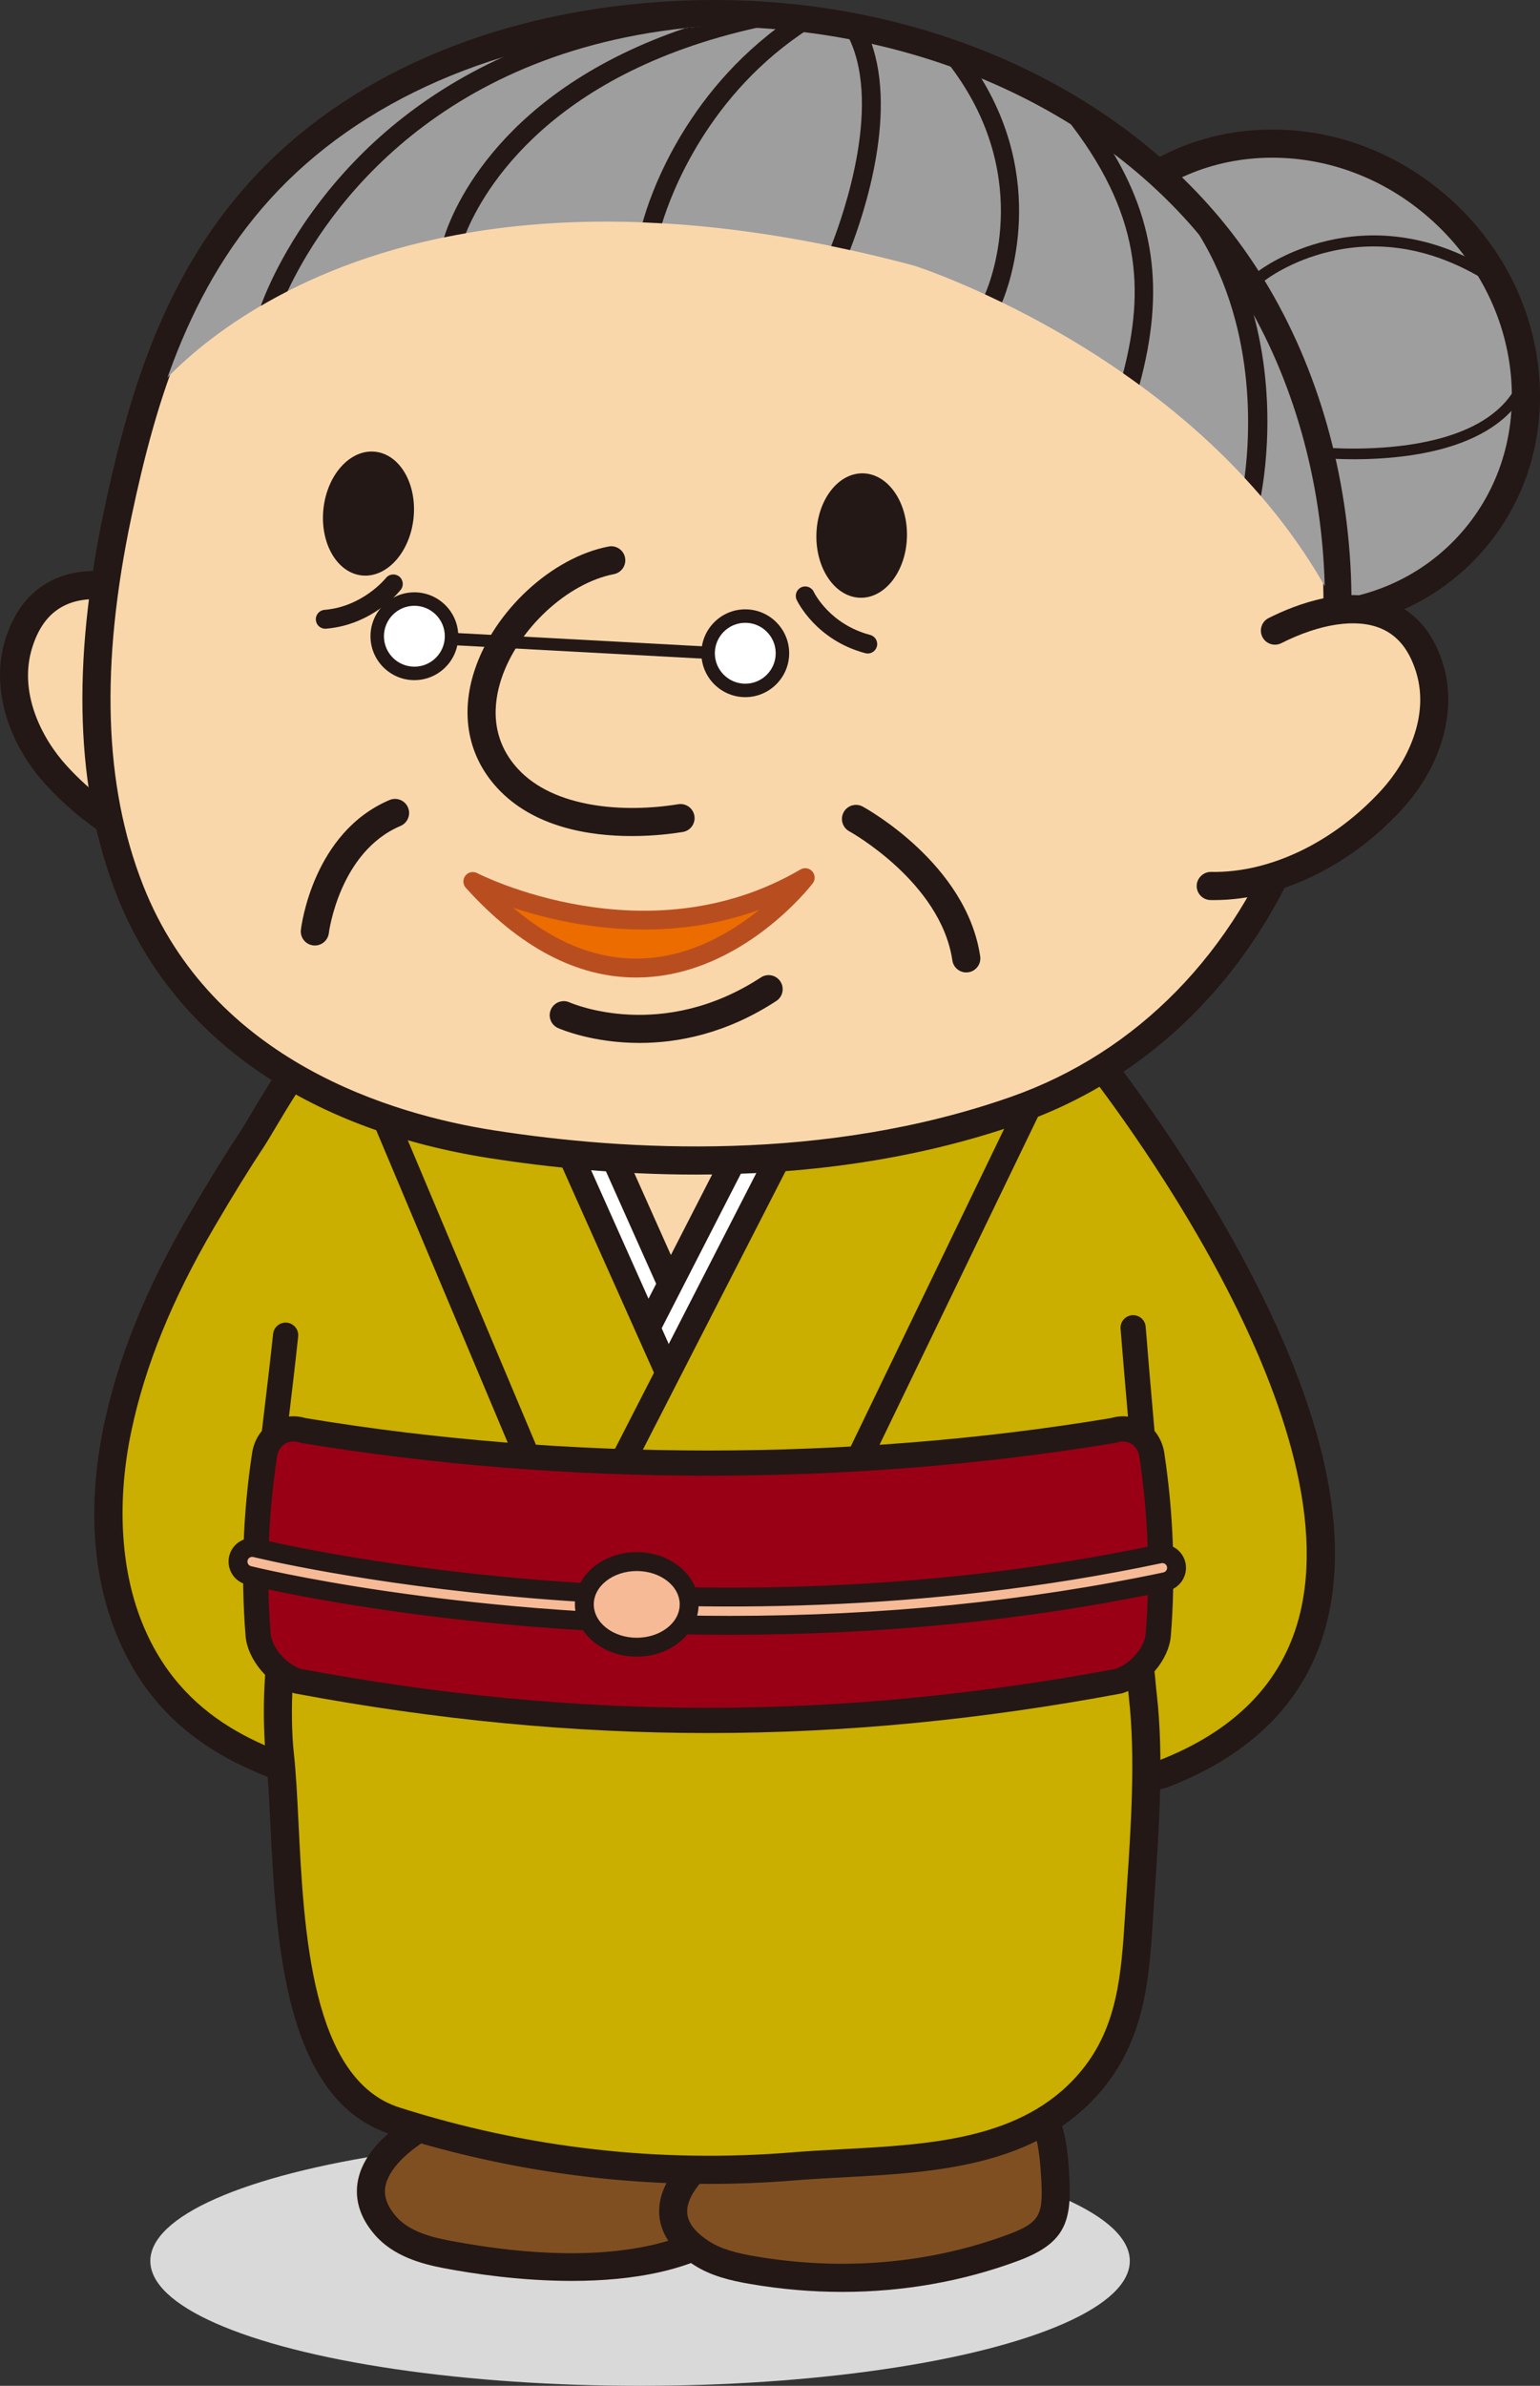 <?xml version="1.0" encoding="utf-8"?>
<!-- Generator: Adobe Illustrator 22.0.1, SVG Export Plug-In . SVG Version: 6.00 Build 0)  -->
<svg version="1.1" id="レイヤー_1" xmlns="http://www.w3.org/2000/svg" xmlns:xlink="http://www.w3.org/1999/xlink" x="0px"
	 y="0px" viewBox="0 0 113.141 175.221" style="enable-background:new 0 0 113.141 175.221;" xml:space="preserve">
<rect x="0" y="0" width="113.141" height="175.221" fill="#333333" stroke="none"/>
<style type="text/css">
	.st0{fill:#D9D9D9;}
	.st1{fill:#CAAE00;}
	.st2{fill:#231815;}
	.st3{fill:#804F21;}
	.st4{fill:#FAD7AB;}
	.st5{fill:#FFFFFF;}
	.st6{fill:#9A0015;}
	.st7{fill:#F6BA97;}
	.st8{fill:#9E9E9F;}
	.st9{fill:#EC6C00;}
	.st10{fill:#B84E20;}
</style>
<ellipse class="st0" cx="47.024" cy="166.051" rx="35.98" ry="9.17"/>
<g>
	<g>
		<g>
			<path class="st1" d="M25.207,131.136c-6.257-1.592-12.753-3.977-15.795-11.752c-1.761-4.499-1.781-9.713-0.769-14.509
				c1.152-5.457,3.473-10.592,6.182-15.222c1.209-2.066,2.445-4.104,3.758-6.086c0.699-1.054,3.939-6.968,4.974-6.951l56.061,0
				c0,0,34.991,42.461,5.788,53.68C85.404,130.297,53.775,138.406,25.207,131.136z"/>
			<path class="st2" d="M51.482,135.172c-8.471,0-17.664-0.779-26.53-3.035c-2.964-0.754-6.399-1.782-9.401-3.686
				c-3.312-2.1-5.635-4.943-7.101-8.69c-2.15-5.494-1.632-11.244-0.818-15.099c1.057-5.01,3.118-10.091,6.301-15.53
				c1.426-2.438,2.63-4.387,3.788-6.135c0.131-0.198,0.393-0.638,0.696-1.148c2.969-4.996,4.032-6.276,5.158-6.265l56.044,0
				c0.309,0,0.601,0.138,0.797,0.376c0.054,0.065,5.418,6.606,10.163,15.112c6.444,11.552,8.752,21.055,6.859,28.245
				c-1.451,5.511-5.374,9.53-11.661,11.945c-0.037,0.014-0.075,0.026-0.114,0.037C85.441,131.354,70.236,135.172,51.482,135.172z
				 M23.739,77.649c-0.801,0.633-2.856,4.091-3.548,5.255c-0.343,0.577-0.59,0.993-0.749,1.233c-1.136,1.715-2.32,3.633-3.727,6.037
				c-3.069,5.246-5.052,10.124-6.062,14.914c-1.068,5.06-0.812,10.003,0.72,13.92c2.923,7.468,9.321,9.66,15.088,11.127l0,0
				c27.412,6.976,58.113-0.448,59.63-0.825c5.597-2.165,9.077-5.704,10.345-10.518c3.929-14.918-13.762-37.925-16.316-41.142H23.739
				z M23.555,77.649c0.008,0,0.015,0,0.023,0H23.555z"/>
		</g>
		<g>
			<path class="st3" d="M37.401,153.663c-3.478,0.476-13.396,4.821-9.081,9.794c1.109,1.278,2.845,1.797,4.507,2.112
				c5.964,1.13,15.689,1.927,20.812-2.079c2.193-1.715,1.995-12.321-0.524-11.976C53.115,151.514,37.425,153.66,37.401,153.663z"/>
			<path class="st2" d="M42.015,167.515c-3.764,0-7.283-0.533-9.38-0.931c-1.655-0.313-3.729-0.875-5.095-2.45
				c-1.621-1.868-1.457-3.598-1.035-4.721c1.479-3.927,8.294-6.437,10.756-6.774c0.271-0.037,12.072-1.651,15.715-2.149
				c0.588-0.082,1.686,0.044,2.421,1.783c1.239,2.932,1.146,10.258-1.121,12.031C51.091,166.795,46.387,167.515,42.015,167.515z
				 M53.183,152.548c-1.144,0.156-15.54,2.125-15.641,2.14h-0.001c-2.552,0.349-8.082,2.745-9.103,5.455
				c-0.211,0.561-0.373,1.446,0.662,2.638c0.949,1.094,2.593,1.523,3.919,1.774c12.775,2.421,18.231-0.507,19.983-1.878
				c0.655-0.512,1.263-3.248,1.09-6.355C53.96,153.948,53.439,152.782,53.183,152.548z"/>
		</g>
		<g>
			<path class="st3" d="M59.28,155.289c-4.07,0.06-14.159,6.031-7.745,10.183c1.102,0.714,2.416,1.017,3.709,1.241
				c6.389,1.108,13.116,0.619,19.204-1.647c2.883-1.073,3.252-2.153,3.075-5.205c-0.054-0.934-0.249-4.825-1.685-4.805
				C75.83,155.057,59.287,155.289,59.28,155.289z"/>
			<path class="st2" d="M61.877,168.322c-2.257,0-4.536-0.196-6.809-0.59c-1.379-0.239-2.83-0.574-4.094-1.392
				c-2.821-1.826-2.707-3.958-2.388-5.067c0.665-2.314,3.157-4.082,4.583-4.93c2.125-1.263,4.46-2.062,6.096-2.087l0,0
				c0.104-0.002,0.941-0.013,8.28-0.116c4.111-0.058,8.222-0.115,8.277-0.116c2.411-0.028,2.631,3.998,2.73,5.72l0.003,0.059
				c0.194,3.34-0.283,4.944-3.746,6.233C70.729,167.554,66.346,168.322,61.877,168.322z M75.746,156.092
				c-0.351,0.005-1.845,0.026-8.173,0.115c-4.111,0.058-8.222,0.115-8.277,0.116h-0.001c-2.569,0.038-7.953,2.836-8.724,5.521
				c-0.185,0.642-0.227,1.627,1.525,2.761c0.953,0.617,2.161,0.889,3.325,1.091c6.415,1.113,12.87,0.56,18.667-1.597
				c2.383-0.887,2.56-1.49,2.404-4.176l-0.004-0.06C76.325,157.018,75.891,156.267,75.746,156.092z"/>
		</g>
		<g>
			<path class="st1" d="M82.924,147.138c-0.485,2.061-1.32,4.011-2.859,5.807c-5.292,6.175-14.382,5.553-21.746,6.156
				c-9.841,0.807-19.806-0.327-29.266-3.33c-8.852-2.798-7.659-19.403-8.491-26.877c-0.265-2.385-0.289-8.198,0.932-10.216
				c2.194-3.627,7.012,1.156,9.891,1.945c5.169,1.417,10.598,2.112,15.924,2.412c6.698,0.377,13.433-0.044,20.045-1.239
				c3.251-0.587,13.811-5.692,15.843-1.146c0.627,1.402,0.586,2.362,0.762,3.903c0.575,5.036,0.069,10.826-0.256,15.876
				C83.555,142.751,83.427,145.004,82.924,147.138z"/>
			<path class="st2" d="M52.077,160.391c-7.896,0-15.72-1.217-23.337-3.635c-7.877-2.49-8.454-14.227-8.876-22.797
				c-0.091-1.842-0.176-3.581-0.329-4.951c-0.228-2.049-0.397-8.431,1.075-10.865c2.069-3.42,5.85-1.265,8.353,0.161
				c1.014,0.578,1.972,1.124,2.696,1.322c4.609,1.263,9.748,2.041,15.709,2.377c6.589,0.371,13.252-0.041,19.803-1.224
				c0.691-0.125,1.831-0.503,3.151-0.941c4.731-1.57,11.881-3.942,13.819,0.39c0.567,1.268,0.656,2.229,0.759,3.341
				c0.025,0.271,0.051,0.557,0.087,0.867c0.521,4.561,0.172,9.749-0.137,14.326c-0.039,0.586-0.078,1.165-0.115,1.734l-0.019,0.293
				c-0.147,2.292-0.286,4.458-0.787,6.586c0,0,0,0,0,0c-0.579,2.458-1.586,4.5-3.08,6.243c-4.741,5.532-12.244,5.934-18.865,6.289
				c-1.249,0.067-2.429,0.13-3.582,0.225C56.291,160.304,54.182,160.391,52.077,160.391z M23.773,118.368
				c-0.604,0-1.046,0.267-1.394,0.844c-0.942,1.557-1.099,6.789-0.789,9.567c0.159,1.433,0.246,3.203,0.339,5.078
				c0.392,7.964,0.929,18.872,7.436,20.929c9.391,2.981,19.104,4.087,28.87,3.286c1.182-0.097,2.376-0.161,3.64-0.229
				c6.51-0.349,13.241-0.71,17.406-5.57c1.291-1.507,2.129-3.214,2.638-5.372v0c0.461-1.96,0.595-4.041,0.736-6.245l0.019-0.294
				c0.037-0.571,0.076-1.152,0.115-1.74c0.302-4.49,0.645-9.579,0.146-13.953c-0.037-0.326-0.065-0.627-0.091-0.911
				c-0.096-1.043-0.16-1.731-0.588-2.688c-1.173-2.625-7.501-0.526-11.282,0.728c-1.395,0.463-2.599,0.862-3.435,1.013
				c-6.711,1.212-13.536,1.635-20.287,1.254c-6.109-0.344-11.388-1.145-16.139-2.447c-0.974-0.267-2.042-0.876-3.173-1.52
				C26.004,118.996,24.698,118.368,23.773,118.368z M82.924,147.138h0.004H82.924z"/>
		</g>
		<rect x="45.834" y="83.15" class="st4" width="9.302" height="11.359"/>
		<g>
			<polygon class="st5" points="43.458,81.385 58.538,115.144 53.535,114.992 38.555,79.742 			"/>
			<path class="st2" d="M58.538,116.069c-0.009,0-0.019,0-0.028,0l-5.003-0.152c-0.361-0.011-0.682-0.231-0.824-0.563l-14.98-35.25
				c-0.142-0.335-0.075-0.723,0.172-0.99c0.247-0.267,0.629-0.365,0.973-0.249l4.903,1.644c0.246,0.082,0.445,0.263,0.551,0.5
				l15.079,33.758c0.13,0.291,0.101,0.628-0.076,0.892C59.134,115.915,58.845,116.069,58.538,116.069z M54.155,114.085l2.937,0.089
				l-14.312-32.04l-2.568-0.861L54.155,114.085z"/>
		</g>
		<g>
			<polygon class="st5" points="55.857,81.385 38.555,115.144 42.344,115.144 60.19,80.467 			"/>
			<path class="st2" d="M42.344,116.069h-3.789c-0.322,0-0.621-0.168-0.789-0.443c-0.168-0.275-0.181-0.618-0.034-0.905
				l17.302-33.758c0.127-0.248,0.359-0.425,0.631-0.483l4.333-0.918c0.35-0.074,0.71,0.06,0.927,0.344
				c0.217,0.284,0.251,0.667,0.087,0.985l-17.847,34.677C43.008,115.875,42.69,116.069,42.344,116.069z M40.069,114.218h1.71
				l16.697-32.443l-1.996,0.423L40.069,114.218z"/>
		</g>
		<g>
			<polygon class="st1" points="40.379,81.385 55.459,115.144 42.176,115.144 27.091,79.318 			"/>
			<path class="st2" d="M55.458,116.069H42.176c-0.372,0-0.708-0.223-0.853-0.566L26.239,79.677
				c-0.13-0.309-0.083-0.664,0.124-0.929c0.207-0.264,0.539-0.397,0.871-0.344l13.288,2.068c0.31,0.048,0.575,0.25,0.703,0.537
				l15.079,33.758c0.128,0.286,0.102,0.618-0.069,0.881C56.064,115.91,55.772,116.069,55.458,116.069z M42.79,114.218h11.242
				L39.74,82.222l-11.152-1.735L42.79,114.218z"/>
		</g>
		<g>
			<polygon class="st1" points="59.282,80.926 41.98,114.684 59.226,115.144 76.534,79.318 			"/>
			<path class="st2" d="M59.226,116.069c-0.008,0-0.017,0-0.025,0l-17.246-0.459c-0.318-0.009-0.609-0.18-0.771-0.453
				c-0.162-0.274-0.173-0.611-0.028-0.894l17.302-33.758c0.144-0.282,0.422-0.47,0.737-0.499l17.252-1.609
				c0.329-0.032,0.655,0.119,0.846,0.394c0.19,0.274,0.218,0.63,0.073,0.93l-17.308,35.826
				C59.904,115.866,59.58,116.069,59.226,116.069z M43.473,113.799l15.179,0.404l16.335-33.812L59.874,81.8L43.473,113.799z"/>
		</g>
		<g>
			<g>
				<path class="st6" d="M85.096,120.066c-0.112,1.402-1.453,2.942-2.907,3.402c-20.447,3.821-39.868,3.821-60.316,0
					c-1.456-0.46-2.8-2-2.907-3.402c-0.353-4.411-0.193-8.821,0.474-13.232c0.22-1.403,1.495-2.197,2.798-1.783
					c19.182,3.198,40.405,3.198,59.586,0c1.298-0.415,2.58,0.381,2.798,1.783C85.29,111.245,85.446,115.655,85.096,120.066z"/>
			</g>
			<path class="st2" d="M52.03,127.278c-9.991,0-19.983-0.967-30.328-2.901c-0.037-0.007-0.073-0.016-0.109-0.027
				c-1.822-0.576-3.415-2.465-3.551-4.213c-0.356-4.458-0.194-8.982,0.482-13.442c0.148-0.946,0.672-1.758,1.44-2.232
				c0.731-0.452,1.634-0.566,2.485-0.315c19.079,3.174,40.084,3.174,59.163,0c0.851-0.25,1.753-0.137,2.485,0.315
				c0.767,0.474,1.292,1.286,1.439,2.228c0.676,4.465,0.839,8.987,0.483,13.446l0,0c-0.136,1.746-1.729,3.636-3.55,4.213
				c-0.036,0.011-0.072,0.02-0.109,0.027C72.013,126.311,62.022,127.278,52.03,127.278z M22.101,122.569
				c20.416,3.809,39.441,3.809,59.857,0c1.089-0.371,2.137-1.584,2.214-2.576c0-0.001,0-0.001,0-0.002
				c0.345-4.318,0.188-8.699-0.467-13.019c-0.064-0.409-0.271-0.743-0.583-0.935c-0.296-0.183-0.658-0.22-1.019-0.105
				c-0.042,0.013-0.085,0.024-0.128,0.031c-19.31,3.22-40.58,3.22-59.891,0c-0.043-0.007-0.086-0.017-0.128-0.031
				c-0.362-0.115-0.724-0.078-1.02,0.105c-0.312,0.193-0.519,0.527-0.584,0.94c-0.654,4.316-0.811,8.696-0.466,13.015
				C19.964,120.986,21.013,122.2,22.101,122.569z M82.188,123.468h0.005H82.188z"/>
		</g>
		<g>
			<g>
				<path class="st6" d="M20.167,105.115c0.264-2.222,0.553-4.572,0.816-7.052"/>
			</g>
			<path class="st2" d="M20.168,106.04c-0.036,0-0.073-0.002-0.11-0.007c-0.507-0.06-0.87-0.52-0.809-1.028l0.146-1.22
				c0.223-1.866,0.454-3.796,0.67-5.821c0.054-0.508,0.511-0.878,1.018-0.822c0.508,0.054,0.876,0.51,0.822,1.018
				c-0.217,2.037-0.448,3.973-0.672,5.845l-0.146,1.218C21.03,105.695,20.63,106.04,20.168,106.04z"/>
		</g>
		<g>
			<g>
				<path class="st6" d="M83.893,105.115c-0.207-2.432-0.435-4.966-0.644-7.6"/>
			</g>
			<path class="st2" d="M83.892,106.04c-0.475,0-0.879-0.364-0.921-0.846l-0.168-1.944c-0.159-1.832-0.323-3.719-0.476-5.662
				c-0.04-0.509,0.34-0.955,0.849-0.995c0.513-0.042,0.955,0.34,0.995,0.849c0.153,1.938,0.316,3.82,0.475,5.648l0.168,1.946
				c0.044,0.509-0.334,0.957-0.843,1.001C83.945,106.039,83.918,106.04,83.892,106.04z"/>
		</g>
		<g>
			<path class="st7" d="M53.645,119.368c-20.433,0-35.158-3.618-35.373-3.672c-0.558-0.14-0.896-0.706-0.756-1.263
				c0.14-0.558,0.708-0.894,1.263-0.756c0.313,0.079,31.723,7.783,66.403,0.448c0.564-0.118,1.115,0.241,1.234,0.803
				c0.119,0.563-0.241,1.115-0.803,1.234C74.303,118.554,63.33,119.368,53.645,119.368z"/>
			<path class="st2" d="M53.645,120.062c-20.639,0-35.396-3.656-35.542-3.693c-0.927-0.233-1.492-1.177-1.259-2.105
				c0.232-0.925,1.174-1.491,2.103-1.261c0.314,0.079,31.528,7.753,66.092,0.443c0.935-0.198,1.859,0.403,2.056,1.338
				c0.198,0.936-0.403,1.859-1.338,2.057C75.652,118.978,64.848,120.062,53.645,120.062z M18.527,114.34
				c-0.155,0-0.298,0.105-0.338,0.262c-0.047,0.185,0.066,0.374,0.252,0.421c0.145,0.037,14.735,3.651,35.204,3.651
				c11.107,0,21.814-1.074,31.825-3.19c0.187-0.04,0.307-0.224,0.268-0.412c-0.04-0.187-0.225-0.305-0.412-0.267
				c-34.875,7.375-66.401-0.375-66.715-0.455C18.582,114.343,18.554,114.34,18.527,114.34z"/>
		</g>
		<g>
			<g>
				<path class="st7" d="M50.631,117.83c0,1.736-1.724,3.144-3.85,3.144c-2.126,0-3.85-1.408-3.85-3.144s1.724-3.144,3.85-3.144
					C48.907,114.686,50.631,116.094,50.631,117.83z"/>
			</g>
			<path class="st2" d="M46.781,121.668c-2.506,0-4.544-1.722-4.544-3.838s2.038-3.838,4.544-3.838c2.506,0,4.544,1.722,4.544,3.838
				S49.287,121.668,46.781,121.668z M46.781,115.38c-1.74,0-3.156,1.099-3.156,2.45s1.416,2.45,3.156,2.45
				c1.74,0,3.156-1.099,3.156-2.45S48.521,115.38,46.781,115.38z"/>
		</g>
	</g>
	<g>
		
			<ellipse transform="matrix(0.679 -0.734 0.734 0.679 9.895 78.433)" class="st8" cx="94.666" cy="27.897" rx="16.787" ry="17.982"/>
		<path class="st2" d="M95.858,46.279c-4.879,0-9.597-1.881-13.294-5.302c-3.718-3.44-5.963-8.032-6.322-12.927
			c-0.361-4.923,1.226-9.563,4.468-13.067c3.242-3.504,7.746-5.445,12.681-5.467c4.911-0.029,9.66,1.861,13.378,5.302
			c3.718,3.44,5.963,8.032,6.322,12.927c0.361,4.922-1.226,9.563-4.468,13.066c-3.242,3.504-7.746,5.445-12.681,5.467
			C95.914,46.279,95.886,46.279,95.858,46.279z M93.474,11.582c-0.025,0-0.049,0-0.074,0c-4.357,0.019-8.325,1.725-11.174,4.804
			s-4.242,7.167-3.924,11.512c0.32,4.372,2.332,8.478,5.665,11.561c3.332,3.084,7.592,4.753,11.965,4.752
			c4.357-0.019,8.325-1.725,11.174-4.804c2.849-3.078,4.242-7.167,3.924-11.512c-0.32-4.372-2.332-8.478-5.665-11.562l0,0
			C102.052,13.268,97.831,11.582,93.474,11.582z"/>
	</g>
	<path class="st2" d="M109.343,20.645c-0.074,0-0.15-0.02-0.217-0.061c-3.762-2.302-7.618-3.009-11.458-2.101
		c-2.874,0.679-4.665,2.06-4.682,2.074c-0.181,0.142-0.444,0.11-0.586-0.072c-0.142-0.181-0.111-0.444,0.071-0.586
		c0.075-0.059,7.615-5.826,17.092-0.028c0.197,0.12,0.259,0.378,0.138,0.574C109.621,20.574,109.483,20.645,109.343,20.645z"/>
	<path class="st2" d="M99.472,33.728c-1.721,0-2.919-0.136-3.001-0.146c-0.213-0.025-0.365-0.217-0.34-0.43
		c0.025-0.213,0.218-0.365,0.43-0.34c0.132,0.016,13.222,1.456,15.289-5.548c0.061-0.205,0.276-0.321,0.481-0.262
		c0.205,0.061,0.322,0.276,0.262,0.481c-0.939,3.182-4.047,5.244-8.988,5.961C102.107,33.663,100.664,33.728,99.472,33.728z"/>
	<g>
		<path class="st4" d="M12.732,44.536c-4.118-2.076-9.63-2.912-11.368,2.773c-1.023,3.347,0.418,7.056,2.781,9.638
			c3.368,3.68,8.252,6.437,13.303,6.345"/>
		<path class="st2" d="M17.211,64.327c-4.835,0-9.986-2.484-13.828-6.683c-2.894-3.162-4.046-7.238-3.007-10.637
			c0.683-2.233,1.943-3.756,3.747-4.526c3.218-1.373,7.067,0.12,9.075,1.132c0.509,0.257,0.714,0.878,0.457,1.388
			c-0.257,0.509-0.878,0.714-1.388,0.457c-2.871-1.448-5.544-1.84-7.333-1.077c-1.234,0.527-2.079,1.583-2.582,3.229
			c-0.987,3.231,0.672,6.581,2.555,8.638c3.516,3.842,8.185,6.086,12.522,6.009c0.556-0.024,1.042,0.444,1.052,1.014
			c0.011,0.57-0.444,1.041-1.014,1.052C17.382,64.326,17.296,64.327,17.211,64.327z"/>
	</g>
	<g>
		<path class="st4" d="M95.429,60.262c-3.569,9.604-10.522,17.658-20.827,21.273c-12.056,4.229-25.904,4.459-38.458,2.504
			c-11.452-1.784-22.187-7.42-26.601-18.664c-3.426-8.727-2.799-18.628-0.897-27.63c1.98-9.372,4.798-18.192,11.816-25.096
			C28.471,4.769,39.73,1.402,50.763,1.06c13.998-0.435,28.89,4.655,38.056,15.601C98.563,28.297,100.732,45.991,95.429,60.262z"/>
		<path class="st2" d="M51.139,86.264c-5.65,0-10.851-0.534-15.153-1.204c-13.617-2.121-23.349-8.978-27.404-19.308
			C5.559,58.054,5.25,48.823,7.635,37.531c1.899-8.991,4.68-18.318,12.102-25.619c7.393-7.273,18.4-11.493,30.994-11.884
			c15.566-0.481,30.102,5.487,38.88,15.971c9.681,11.561,12.408,29.494,6.786,44.625l0,0C92.439,71.273,84.82,79.046,74.944,82.51
			C66.925,85.323,58.636,86.264,51.139,86.264z M52.489,2.066c-0.563,0-1.127,0.009-1.693,0.026
			C38.723,2.468,28.207,6.478,21.187,13.384c-7.032,6.917-9.697,15.898-11.53,24.573c-2.3,10.885-2.022,19.729,0.847,27.039
			c5.094,12.977,18.35,16.861,25.799,18.021c9.778,1.523,24.3,2.333,37.957-2.458c9.286-3.257,16.46-10.594,20.2-20.658l0,0
			c5.372-14.457,2.786-31.568-6.433-42.578C79.97,7.702,66.781,2.066,52.489,2.066z M95.429,60.262h0.005H95.429z"/>
	</g>
	<path class="st8" d="M10.862,29.386c0,0,14.807-20.969,56.327-9.867c0,0,21.763,6.94,31.054,25.223c0,0,1.817-35.017-36.82-42.702
		C61.424,2.041,21.56-5.897,10.862,29.386z"/>
	<g>
		<path class="st2" d="M52.899,1.284c0.777-0.213,1.588-0.41,2.424-0.596c-0.128-0.182-0.341-0.298-0.584-0.297
			c-4.194,0.09-7.912,0.635-11.2,1.484C46.964,1.376,50.171,1.243,52.899,1.284z"/>
	</g>
	<g>
		<path class="st2" d="M55.384,1.371c0.548,0.03,1.068,0.066,1.553,0.105C57,1.345,57.025,1.193,56.993,1.039
			c-0.077-0.376-0.445-0.619-0.819-0.541c-0.291,0.06-0.567,0.127-0.851,0.19c0.076,0.108,0.122,0.239,0.125,0.382
			C55.45,1.178,55.425,1.279,55.384,1.371z"/>
	</g>
	<g>
		<path class="st2" d="M55.384,1.371c0.042-0.092,0.066-0.193,0.064-0.301c-0.003-0.143-0.049-0.274-0.125-0.382
			c-0.836,0.185-1.647,0.383-2.424,0.596C53.781,1.297,54.611,1.329,55.384,1.371z"/>
	</g>
	<g>
		<path class="st2" d="M50.361,2.061c1.408-0.15,2.873-0.248,4.407-0.281c0.276-0.006,0.508-0.173,0.615-0.408
			c-0.772-0.043-1.603-0.074-2.485-0.087C52.015,1.527,51.172,1.787,50.361,2.061z"/>
	</g>
	<g>
		<path class="st2" d="M59.743,1.088c-0.207-0.324-0.636-0.419-0.959-0.211c-0.344,0.22-0.675,0.446-1,0.675
			c0.775,0.074,1.443,0.155,1.988,0.228C59.882,1.567,59.881,1.305,59.743,1.088z"/>
	</g>
	<g>
		<path class="st2" d="M63.361,1.699c-0.189-0.333-0.612-0.451-0.946-0.263c-0.269,0.152-0.395,0.457-0.335,0.745
			c0.576,0.121,1.143,0.247,1.701,0.38C63.654,2.267,63.518,1.977,63.361,1.699z"/>
	</g>
	<g>
		<path class="st2" d="M70.597,3.604c-0.239-0.3-0.675-0.35-0.975-0.111c-0.214,0.17-0.294,0.441-0.239,0.692
			c0.769,0.267,1.517,0.546,2.246,0.837C71.311,4.55,70.973,4.077,70.597,3.604z"/>
	</g>
	<g>
		<path class="st2" d="M79.351,7.733c-0.239-0.3-0.675-0.35-0.975-0.111c-0.183,0.145-0.26,0.363-0.249,0.579
			c1.043,0.618,2.031,1.263,2.969,1.93C80.572,9.338,79.993,8.54,79.351,7.733z"/>
	</g>
	<g>
		<path class="st2" d="M88.244,14.963c-0.225-0.31-0.66-0.377-0.97-0.152c-0.154,0.112-0.247,0.276-0.275,0.45
			c1.711,1.816,3.163,3.708,4.394,5.617C90.661,18.893,89.647,16.887,88.244,14.963z"/>
	</g>
	<g>
		<g>
			<path class="st2" d="M50.361,2.061c0.81-0.274,1.654-0.534,2.538-0.776c-2.727-0.041-5.934,0.092-9.36,0.592
				c-8.381,2.165-13.958,6.307-17.442,9.917c-4.582,4.748-6.474,9.391-6.936,10.67c0.618-0.361,1.271-0.721,1.965-1.075
				C23.354,16.634,30.999,4.126,50.361,2.061z"/>
		</g>
		<g>
			<path class="st2" d="M56.452,1.858c0.221-0.045,0.394-0.193,0.485-0.382c-0.485-0.039-1.005-0.075-1.553-0.105
				c-0.107,0.235-0.339,0.402-0.615,0.408c-1.534,0.033-3,0.131-4.407,0.281C36.775,6.653,33.277,15.356,32.624,17.433
				c0.523-0.108,1.056-0.209,1.6-0.303C35.481,14.054,40.436,5.135,56.452,1.858z"/>
		</g>
		<g>
			<path class="st2" d="M59.532,2.047c0.107-0.068,0.186-0.162,0.24-0.267c-0.545-0.074-1.213-0.154-1.988-0.228
				c-7.646,5.382-10.103,13.071-10.569,14.781c0.471,0.018,0.948,0.041,1.429,0.069C49.286,14.296,52.001,6.859,59.532,2.047z"/>
		</g>
		<g>
			<path class="st2" d="M63.781,2.56c-0.558-0.133-1.125-0.259-1.701-0.38c0.014,0.069,0.036,0.137,0.072,0.201
				c2.798,4.951-0.177,13.38-1.086,15.69c0.456,0.094,0.917,0.193,1.38,0.295C63.463,15.761,66.107,7.956,63.781,2.56z"/>
		</g>
		<g>
			<path class="st2" d="M71.628,5.022c-0.729-0.291-1.477-0.57-2.246-0.837c0.022,0.1,0.06,0.198,0.129,0.284
				c6.404,8.047,3.37,15.955,2.854,17.147c0.401,0.185,0.819,0.383,1.253,0.594C74.107,21.052,77.092,13.161,71.628,5.022z"/>
		</g>
		<g>
			<path class="st2" d="M81.096,10.131c-0.938-0.667-1.925-1.313-2.969-1.93c0.007,0.139,0.044,0.278,0.137,0.396
				c5.608,7.057,5.838,12.685,4.248,18.814c0.399,0.278,0.8,0.563,1.202,0.857C85.612,21.292,84.862,15.832,81.096,10.131z"/>
		</g>
		<g>
			<path class="st2" d="M91.393,20.879c-1.232-1.91-2.684-3.801-4.394-5.617c-0.029,0.177,0.01,0.364,0.124,0.52
				c5.221,7.16,4.776,15.783,4.311,19.306c0.406,0.438,0.807,0.886,1.201,1.344C93.01,34.436,93.941,27.79,91.393,20.879z"/>
		</g>
	</g>
	<path class="st2" d="M30.379,38.081c-0.275,2.509-1.979,4.38-3.805,4.18c-1.827-0.2-3.085-2.396-2.81-4.905
		c0.275-2.509,1.979-4.38,3.805-4.18S30.654,35.572,30.379,38.081z"/>
	<path class="st2" d="M66.633,39.408c-0.058,2.523-1.594,4.534-3.432,4.492c-1.837-0.042-3.28-2.122-3.222-4.645
		c0.058-2.523,1.594-4.534,3.432-4.492S66.691,36.885,66.633,39.408z"/>
	<path class="st2" d="M70.99,71.419c-0.504,0-0.945-0.369-1.021-0.882c-0.853-5.752-7.508-9.448-7.575-9.485
		c-0.501-0.273-0.685-0.901-0.412-1.402c0.273-0.501,0.901-0.685,1.402-0.412c0.311,0.17,7.628,4.236,8.629,10.996
		c0.084,0.564-0.306,1.09-0.871,1.173C71.092,71.415,71.041,71.419,70.99,71.419z"/>
	<path class="st2" d="M23.133,69.44c-0.041,0-0.082-0.002-0.123-0.007c-0.566-0.067-0.97-0.579-0.904-1.145
		c0.034-0.291,0.899-7.153,6.514-9.533c0.525-0.222,1.131,0.023,1.355,0.548c0.223,0.525-0.023,1.132-0.548,1.355
		c-4.498,1.906-5.261,7.813-5.268,7.872C24.095,69.054,23.649,69.44,23.133,69.44z"/>
	
		<rect x="42.31" y="38.198" transform="matrix(0.054 -0.999 0.999 0.054 -6.961 87.597)" class="st2" width="0.904" height="18.55"/>
	<g>
		<path class="st5" d="M28.897,42.882c0,0-1.826,2.337-5.001,2.6"/>
		<path class="st2" d="M23.896,46.176c-0.357,0-0.661-0.274-0.691-0.637c-0.032-0.382,0.252-0.717,0.634-0.749
			c2.816-0.233,4.496-2.316,4.513-2.337c0.237-0.3,0.673-0.352,0.974-0.116c0.301,0.237,0.354,0.671,0.119,0.972
			c-0.082,0.105-2.053,2.579-5.49,2.864C23.934,46.175,23.915,46.176,23.896,46.176z"/>
	</g>
	<g>
		<path class="st5" d="M59.158,43.763c0,0,1.252,2.657,4.593,3.538"/>
		<path class="st2" d="M63.752,47.995c-0.059,0-0.118-0.007-0.177-0.023c-3.612-0.952-4.987-3.793-5.044-3.913
			c-0.163-0.347-0.015-0.76,0.332-0.924c0.346-0.163,0.759-0.015,0.922,0.33c0.05,0.104,1.182,2.384,4.143,3.165
			c0.371,0.098,0.592,0.477,0.494,0.848C64.34,47.789,64.059,47.995,63.752,47.995z"/>
	</g>
	<path class="st2" d="M46.414,61.402c-3.125,0-7.234-0.644-9.894-3.544c-2.135-2.328-2.72-5.399-1.648-8.648
		c1.441-4.366,5.67-8.266,9.838-9.073c0.56-0.109,1.102,0.258,1.211,0.818c0.109,0.56-0.258,1.102-0.818,1.211
		c-3.432,0.664-7.064,4.043-8.268,7.691c-0.585,1.773-0.851,4.359,1.209,6.604c2.663,2.903,7.833,3.248,11.786,2.603
		c0.561-0.092,1.094,0.29,1.186,0.853c0.092,0.563-0.29,1.094-0.853,1.186C49.415,61.226,48.049,61.402,46.414,61.402z"/>
	<g>
		<path class="st9" d="M34.737,64.739c0,0,12.636,6.619,24.421-0.283C59.158,64.456,47.806,79.208,34.737,64.739z"/>
		<path class="st10" d="M46.733,71.791c-4.355,0-8.561-2.214-12.511-6.587c-0.225-0.249-0.239-0.624-0.034-0.89
			c0.206-0.266,0.572-0.346,0.87-0.19c0.123,0.064,12.445,6.353,23.749-0.267c0.286-0.168,0.652-0.109,0.871,0.14
			c0.22,0.249,0.232,0.619,0.029,0.882c-0.208,0.27-5.171,6.615-12.468,6.902C47.071,71.788,46.902,71.791,46.733,71.791z
			 M37.71,66.672c3.067,2.599,6.246,3.849,9.477,3.722c3.563-0.14,6.571-1.937,8.605-3.585
			C48.653,69.428,41.662,67.975,37.71,66.672z"/>
	</g>
	<path class="st2" d="M46.987,76.596c-3.456,0-5.814-1.016-5.988-1.093c-0.522-0.232-0.757-0.842-0.525-1.363
		c0.231-0.521,0.84-0.756,1.361-0.526l0,0c0.275,0.12,6.833,2.898,14.069-1.831c0.478-0.312,1.118-0.178,1.43,0.3
		c0.312,0.478,0.178,1.118-0.3,1.43C53.35,75.921,49.804,76.596,46.987,76.596z"/>
	<path class="st2" d="M51.139,86.156c-5.644,0-10.839-0.534-15.137-1.203c-13.577-2.115-23.28-8.948-27.32-19.24
		c-3.014-7.678-3.322-16.889-0.941-28.16c1.896-8.975,4.671-18.283,12.072-25.565C27.187,4.735,38.168,0.525,50.735,0.135
		c15.532-0.486,30.037,5.473,38.794,15.932c9.657,11.533,12.376,29.423,6.767,44.518l0,0c-3.946,10.62-11.542,18.37-21.388,21.824
		C66.902,85.216,58.626,86.156,51.139,86.156z M52.489,1.958c-0.564,0-1.129,0.009-1.697,0.026
		c-12.1,0.376-22.641,4.397-29.681,11.323c-7.052,6.937-9.723,15.937-11.56,24.628c-2.304,10.906-2.025,19.77,0.853,27.101
		c5.114,13.027,18.411,16.925,25.882,18.088c9.79,1.524,24.331,2.335,38.009-2.463c9.317-3.268,16.515-10.627,20.266-20.722
		c5.385-14.492,2.792-31.646-6.452-42.685C80.033,7.608,66.812,1.958,52.489,1.958z"/>
	<g>
		<path class="st4" d="M93.669,46.313c4.118-2.076,9.63-2.912,11.368,2.773c1.023,3.347-0.418,7.056-2.781,9.638
			c-3.368,3.68-8.252,6.437-13.303,6.345"/>
		<path class="st2" d="M89.19,66.104c-0.086,0-0.171-0.001-0.257-0.002c-0.571-0.01-1.025-0.481-1.014-1.052
			c0.011-0.571,0.503-1.026,1.052-1.014c4.326,0.082,9.006-2.167,12.522-6.009c1.883-2.057,3.543-5.407,2.555-8.638
			c-0.503-1.646-1.348-2.702-2.582-3.229c-1.789-0.763-4.461-0.371-7.333,1.077c-0.511,0.256-1.131,0.052-1.388-0.457
			c-0.257-0.51-0.052-1.131,0.457-1.388c2.008-1.012,5.857-2.506,9.074-1.132c1.804,0.77,3.064,2.293,3.747,4.526
			c1.039,3.399-0.113,7.475-3.007,10.637C99.176,63.62,94.026,66.104,89.19,66.104z"/>
	</g>
	<g>
		<path class="st5" d="M33.174,46.727c0,1.508-1.222,2.73-2.73,2.73c-1.508,0-2.73-1.222-2.73-2.73c0-1.508,1.222-2.73,2.73-2.73
			C31.952,43.996,33.174,45.219,33.174,46.727z"/>
		<path class="st2" d="M30.444,49.951c-1.778,0-3.225-1.446-3.225-3.225c0-1.778,1.446-3.225,3.225-3.225
			c1.778,0,3.225,1.446,3.225,3.225C33.669,48.505,32.222,49.951,30.444,49.951z M30.444,44.49c-1.233,0-2.236,1.003-2.236,2.236
			c0,1.233,1.003,2.236,2.236,2.236c1.233,0,2.236-1.003,2.236-2.236C32.68,45.494,31.677,44.49,30.444,44.49z"/>
	</g>
	<g>
		<circle class="st5" cx="54.754" cy="47.976" r="2.73"/>
		<path class="st2" d="M54.754,51.2c-1.778,0-3.225-1.446-3.225-3.224c0-1.778,1.446-3.225,3.225-3.225
			c1.778,0,3.225,1.446,3.225,3.225C57.978,49.754,56.532,51.2,54.754,51.2z M54.754,45.74c-1.233,0-2.236,1.003-2.236,2.236
			c0,1.233,1.003,2.236,2.236,2.236c1.233,0,2.236-1.003,2.236-2.236C56.99,46.743,55.987,45.74,54.754,45.74z"/>
	</g>
</g>
<g>
</g>
<g>
</g>
<g>
</g>
<g>
</g>
<g>
</g>
<g>
</g>
<g>
</g>
<g>
</g>
<g>
</g>
<g>
</g>
<g>
</g>
<g>
</g>
<g>
</g>
<g>
</g>
<g>
</g>
</svg>
